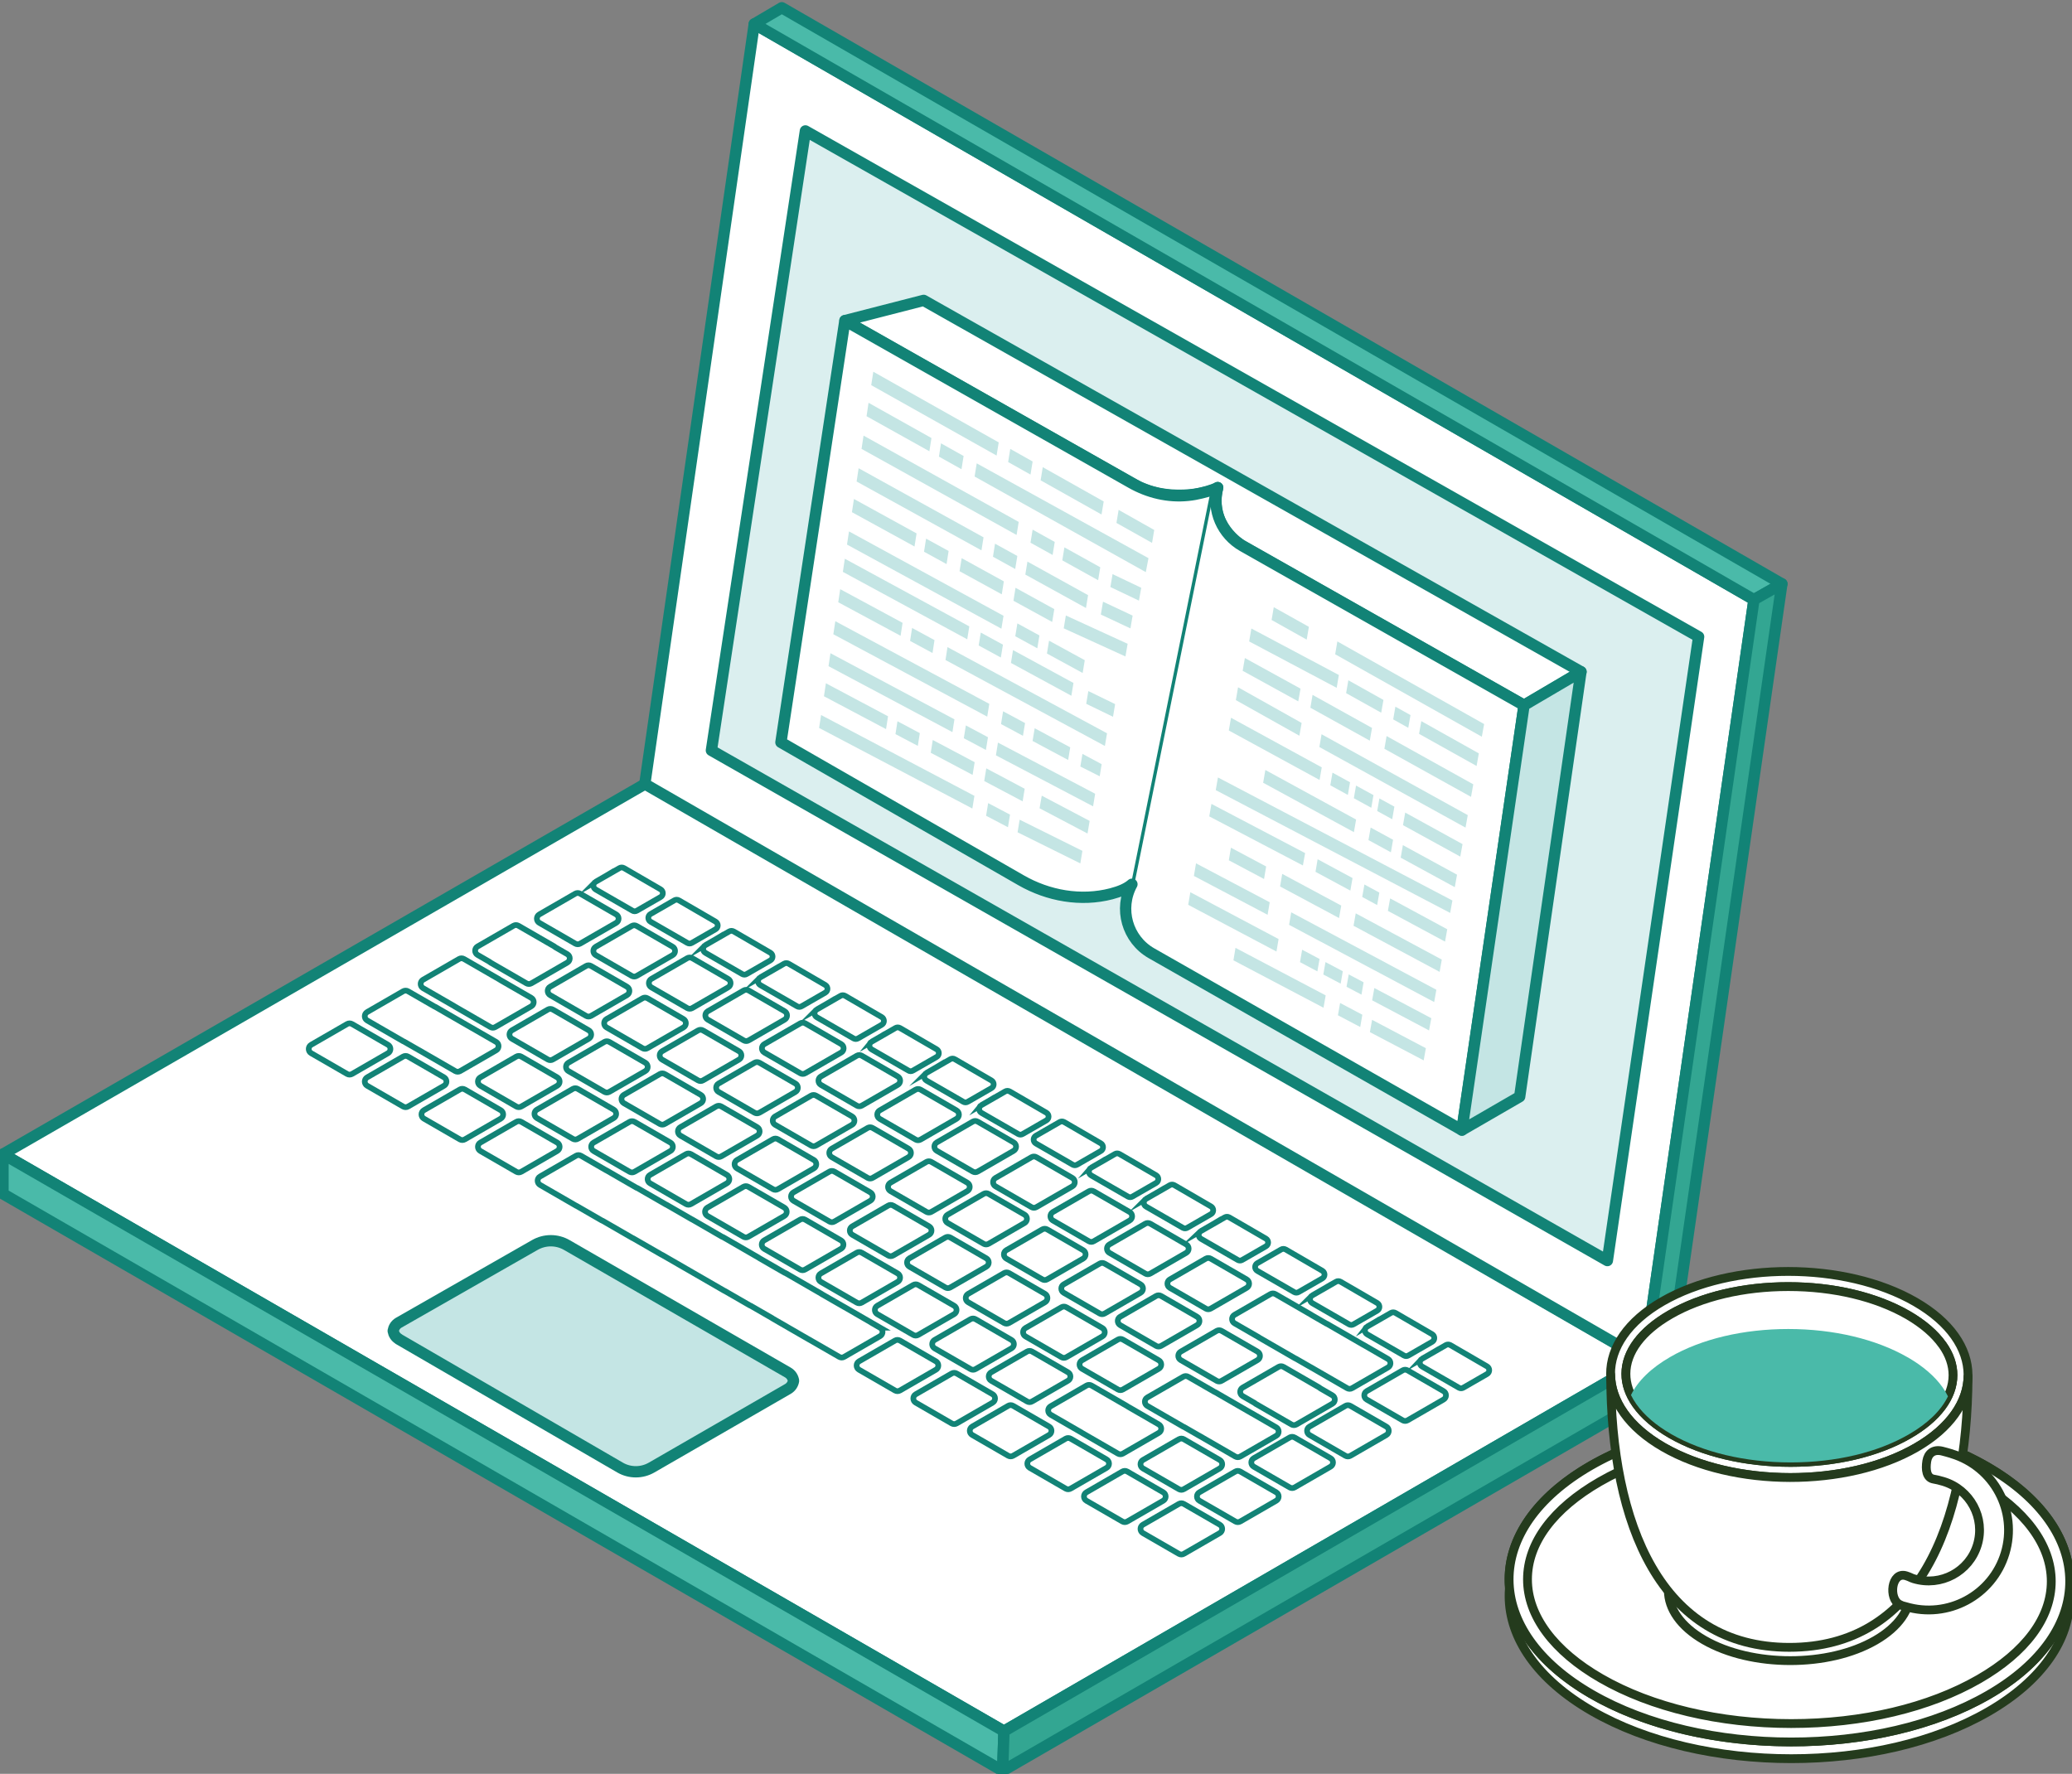 <svg width="174" height="149" viewBox="0 0 174 149" fill="none" xmlns="http://www.w3.org/2000/svg">
<rect x="0" y="0" width="174" height="149" fill="#808080" stroke="none"/>
<g id="_&#227;&#131;&#172;&#227;&#130;&#164;&#227;&#131;&#164;&#227;&#131;&#188;_1" clip-path="url(#clip0_1102_471)">
<path id="Vector" d="M0.252 96.944L54.491 65.667L138.118 114.265L84.309 145.417L0.252 96.944Z" fill="white" stroke="#128376" stroke-width="0.95" stroke-linecap="round" stroke-linejoin="round"/>
<path id="Vector_2" d="M26.131 87.76L29.152 86.016C29.278 85.942 29.435 85.942 29.561 86.016L32.582 87.76C32.855 87.917 32.855 88.31 32.582 88.467L29.561 90.212C29.435 90.285 29.278 90.285 29.152 90.212L26.131 88.467C25.858 88.31 25.858 87.917 26.131 87.76Z" fill="white" stroke="#128376" stroke-width="0.48" stroke-miterlimit="10"/>
<path id="Vector_3" d="M30.836 90.495L33.857 88.75C33.983 88.677 34.14 88.677 34.266 88.75L37.287 90.495C37.56 90.652 37.56 91.045 37.287 91.202L34.266 92.947C34.14 93.02 33.983 93.02 33.857 92.947L30.836 91.202C30.563 91.045 30.563 90.652 30.836 90.495Z" fill="white" stroke="#128376" stroke-width="0.48" stroke-miterlimit="10"/>
<path id="Vector_4" d="M44.615 83.82L42.018 82.322C42.018 82.322 41.997 82.301 41.982 82.296L38.96 80.551C38.834 80.478 38.677 80.478 38.551 80.551L35.53 82.296C35.257 82.453 35.257 82.846 35.53 83.003L38.126 84.501C38.126 84.501 38.147 84.522 38.163 84.528L41.184 86.272C41.31 86.346 41.468 86.346 41.593 86.272L44.615 84.528C44.887 84.37 44.887 83.978 44.615 83.82Z" fill="white" stroke="#128376" stroke-width="0.48" stroke-miterlimit="10"/>
<path id="Vector_5" d="M97.312 119.651L94.716 118.152C94.716 118.152 94.695 118.131 94.679 118.126L91.658 116.381C91.532 116.308 91.374 116.308 91.249 116.381L88.227 118.126C87.955 118.283 87.955 118.676 88.227 118.833L90.824 120.332C90.824 120.332 90.845 120.353 90.86 120.358L93.882 122.103C94.007 122.176 94.165 122.176 94.291 122.103L97.312 120.358C97.585 120.201 97.585 119.808 97.312 119.651Z" fill="white" stroke="#128376" stroke-width="0.48" stroke-miterlimit="10"/>
<path id="Vector_6" d="M41.662 87.519L39.574 86.314C39.574 86.314 39.574 86.314 39.569 86.314L36.548 84.57C36.548 84.57 36.506 84.554 36.485 84.543L34.266 83.265C34.14 83.192 33.983 83.192 33.857 83.265L30.836 85.01C30.563 85.167 30.563 85.56 30.836 85.717L33.857 87.462C33.857 87.462 33.899 87.477 33.92 87.488L35.205 88.226C35.205 88.226 35.205 88.226 35.21 88.226L38.231 89.971C38.357 90.044 38.515 90.044 38.64 89.971L41.662 88.226C41.934 88.069 41.934 87.676 41.662 87.519Z" fill="white" stroke="#128376" stroke-width="0.48" stroke-miterlimit="10"/>
<path id="Vector_7" d="M107.173 119.897L105.085 118.692C105.085 118.692 105.085 118.692 105.08 118.692L102.059 116.947C102.059 116.947 102.017 116.931 101.996 116.921L99.777 115.643C99.651 115.569 99.494 115.569 99.368 115.643L96.347 117.387C96.074 117.544 96.074 117.937 96.347 118.095L99.368 119.839C99.368 119.839 99.41 119.855 99.431 119.865L100.716 120.604C100.716 120.604 100.716 120.604 100.721 120.604L103.742 122.349C103.868 122.422 104.025 122.422 104.151 122.349L107.173 120.604C107.445 120.447 107.445 120.054 107.173 119.897Z" fill="white" stroke="#128376" stroke-width="0.48" stroke-miterlimit="10"/>
<path id="Vector_8" d="M35.598 93.256L38.62 91.511C38.745 91.438 38.903 91.438 39.029 91.511L42.05 93.256C42.322 93.413 42.322 93.806 42.05 93.963L39.029 95.708C38.903 95.781 38.745 95.781 38.62 95.708L35.598 93.963C35.326 93.806 35.326 93.413 35.598 93.256Z" fill="white" stroke="#128376" stroke-width="0.48" stroke-miterlimit="10"/>
<path id="Vector_9" d="M40.34 95.975L43.361 94.231C43.487 94.157 43.644 94.157 43.77 94.231L46.791 95.975C47.064 96.132 47.064 96.525 46.791 96.682L43.77 98.427C43.644 98.5 43.487 98.5 43.361 98.427L40.34 96.682C40.067 96.525 40.067 96.132 40.34 95.975Z" fill="white" stroke="#128376" stroke-width="0.48" stroke-miterlimit="10"/>
<path id="Vector_10" d="M72.141 114.349L75.162 112.604C75.288 112.531 75.445 112.531 75.571 112.604L78.592 114.349C78.865 114.506 78.865 114.899 78.592 115.056L75.571 116.801C75.445 116.874 75.288 116.874 75.162 116.801L72.141 115.056C71.868 114.899 71.868 114.506 72.141 114.349Z" fill="white" stroke="#128376" stroke-width="0.48" stroke-miterlimit="10"/>
<path id="Vector_11" d="M76.903 117.115L79.924 115.37C80.05 115.297 80.208 115.297 80.334 115.37L83.355 117.115C83.627 117.272 83.627 117.665 83.355 117.822L80.334 119.567C80.208 119.64 80.05 119.64 79.924 119.567L76.903 117.822C76.63 117.665 76.63 117.272 76.903 117.115Z" fill="white" stroke="#128376" stroke-width="0.48" stroke-miterlimit="10"/>
<path id="Vector_12" d="M81.645 119.829L84.666 118.084C84.792 118.011 84.949 118.011 85.075 118.084L88.096 119.829C88.369 119.986 88.369 120.379 88.096 120.536L85.075 122.281C84.949 122.354 84.792 122.354 84.666 122.281L81.645 120.536C81.372 120.379 81.372 119.986 81.645 119.829Z" fill="white" stroke="#128376" stroke-width="0.48" stroke-miterlimit="10"/>
<path id="Vector_13" d="M86.475 122.59L89.497 120.845C89.623 120.772 89.78 120.772 89.906 120.845L92.927 122.59C93.2 122.747 93.2 123.14 92.927 123.297L89.906 125.042C89.78 125.115 89.623 125.115 89.497 125.042L86.475 123.297C86.203 123.14 86.203 122.747 86.475 122.59Z" fill="white" stroke="#128376" stroke-width="0.48" stroke-miterlimit="10"/>
<path id="Vector_14" d="M91.233 125.351L94.254 123.606C94.38 123.533 94.537 123.533 94.663 123.606L97.684 125.351C97.957 125.508 97.957 125.901 97.684 126.058L94.663 127.803C94.537 127.876 94.38 127.876 94.254 127.803L91.233 126.058C90.96 125.901 90.96 125.508 91.233 125.351Z" fill="white" stroke="#128376" stroke-width="0.48" stroke-miterlimit="10"/>
<path id="Vector_15" d="M95.98 128.07L99.001 126.325C99.127 126.252 99.284 126.252 99.41 126.325L102.431 128.07C102.704 128.227 102.704 128.62 102.431 128.777L99.41 130.522C99.284 130.595 99.127 130.595 99.001 130.522L95.98 128.777C95.707 128.62 95.707 128.227 95.98 128.07Z" fill="white" stroke="#128376" stroke-width="0.48" stroke-miterlimit="10"/>
<path id="Vector_16" d="M95.98 122.637L99.001 120.892C99.127 120.819 99.284 120.819 99.41 120.892L102.431 122.637C102.704 122.794 102.704 123.187 102.431 123.344L99.41 125.089C99.284 125.162 99.127 125.162 99.001 125.089L95.98 123.344C95.707 123.187 95.707 122.794 95.98 122.637Z" fill="white" stroke="#128376" stroke-width="0.48" stroke-miterlimit="10"/>
<path id="Vector_17" d="M100.721 125.351L103.742 123.606C103.868 123.533 104.025 123.533 104.151 123.606L107.173 125.351C107.445 125.508 107.445 125.901 107.173 126.058L104.151 127.803C104.025 127.876 103.868 127.876 103.742 127.803L100.721 126.058C100.448 125.901 100.448 125.508 100.721 125.351Z" fill="white" stroke="#128376" stroke-width="0.48" stroke-miterlimit="10"/>
<path id="Vector_18" d="M105.284 122.49L108.305 120.745C108.431 120.672 108.589 120.672 108.715 120.745L111.736 122.49C112.009 122.647 112.009 123.04 111.736 123.197L108.715 124.942C108.589 125.015 108.431 125.015 108.305 124.942L105.284 123.197C105.012 123.04 105.012 122.647 105.284 122.49Z" fill="white" stroke="#128376" stroke-width="0.48" stroke-miterlimit="10"/>
<path id="Vector_19" d="M109.968 119.834L112.989 118.089C113.115 118.016 113.273 118.016 113.398 118.089L116.42 119.834C116.692 119.991 116.692 120.384 116.42 120.541L113.398 122.286C113.273 122.359 113.115 122.359 112.989 122.286L109.968 120.541C109.695 120.384 109.695 119.991 109.968 119.834Z" fill="white" stroke="#128376" stroke-width="0.48" stroke-miterlimit="10"/>
<path id="Vector_20" d="M114.773 116.853L117.794 115.108C117.92 115.035 118.077 115.035 118.203 115.108L121.224 116.853C121.497 117.01 121.497 117.403 121.224 117.56L118.203 119.305C118.077 119.378 117.92 119.378 117.794 119.305L114.773 117.56C114.5 117.403 114.5 117.01 114.773 116.853Z" fill="white" stroke="#128376" stroke-width="0.48" stroke-miterlimit="10"/>
<path id="Vector_21" d="M40.34 90.495L43.361 88.75C43.487 88.677 43.644 88.677 43.77 88.75L46.791 90.495C47.064 90.652 47.064 91.045 46.791 91.202L43.77 92.947C43.644 93.02 43.487 93.02 43.361 92.947L40.34 91.202C40.067 91.045 40.067 90.652 40.34 90.495Z" fill="white" stroke="#128376" stroke-width="0.48" stroke-miterlimit="10"/>
<path id="Vector_22" d="M73.914 111.525L70.892 109.78C70.892 109.78 70.892 109.78 70.887 109.78L69.009 108.701C69.009 108.701 68.999 108.69 68.994 108.685L65.972 106.94C65.941 106.925 65.91 106.909 65.873 106.898L63.775 105.688C63.775 105.688 63.754 105.667 63.743 105.662L60.722 103.917C60.691 103.902 60.659 103.886 60.623 103.876L58.131 102.435C58.131 102.435 58.121 102.435 58.11 102.43L55.975 101.198C55.975 101.198 55.954 101.193 55.944 101.188L53.531 99.799C53.5 99.784 53.468 99.768 53.432 99.758L50.94 98.317C50.94 98.317 50.93 98.317 50.919 98.312L48.784 97.08C48.659 97.007 48.501 97.007 48.375 97.08L45.354 98.825C45.081 98.982 45.081 99.375 45.354 99.532L48.375 101.277C48.375 101.277 48.386 101.277 48.396 101.282L50.531 102.513C50.562 102.529 50.594 102.545 50.625 102.555L53.122 103.996C53.122 103.996 53.143 104.001 53.154 104.006L55.566 105.395C55.566 105.395 55.577 105.395 55.587 105.4L57.722 106.631C57.722 106.631 57.764 106.647 57.78 106.657C57.785 106.657 57.79 106.668 57.795 106.673L60.817 108.418C60.817 108.418 60.827 108.418 60.838 108.423L62.972 109.654C63.004 109.67 63.035 109.686 63.067 109.696L64.855 110.728C64.855 110.728 64.866 110.739 64.871 110.744L67.892 112.489C67.892 112.489 67.892 112.489 67.897 112.489L70.478 113.976C70.604 114.05 70.761 114.05 70.887 113.976L73.908 112.232C74.181 112.075 74.181 111.682 73.908 111.525H73.914Z" fill="white" stroke="#128376" stroke-width="0.48" stroke-miterlimit="10"/>
<path id="Vector_23" d="M45.087 93.209L48.108 91.464C48.234 91.391 48.391 91.391 48.517 91.464L51.538 93.209C51.811 93.366 51.811 93.759 51.538 93.916L48.517 95.661C48.391 95.734 48.234 95.734 48.108 95.661L45.087 93.916C44.814 93.759 44.814 93.366 45.087 93.209Z" fill="white" stroke="#128376" stroke-width="0.48" stroke-miterlimit="10"/>
<path id="Vector_24" d="M49.849 95.975L52.87 94.231C52.996 94.157 53.154 94.157 53.279 94.231L56.301 95.975C56.573 96.132 56.573 96.525 56.301 96.682L53.279 98.427C53.154 98.5 52.996 98.5 52.87 98.427L49.849 96.682C49.576 96.525 49.576 96.132 49.849 95.975Z" fill="white" stroke="#128376" stroke-width="0.48" stroke-miterlimit="10"/>
<path id="Vector_25" d="M54.591 98.689L57.612 96.944C57.738 96.871 57.895 96.871 58.021 96.944L61.042 98.689C61.315 98.846 61.315 99.239 61.042 99.396L58.021 101.141C57.895 101.214 57.738 101.214 57.612 101.141L54.591 99.396C54.318 99.239 54.318 98.846 54.591 98.689Z" fill="white" stroke="#128376" stroke-width="0.48" stroke-miterlimit="10"/>
<path id="Vector_26" d="M59.411 101.434L62.432 99.689C62.558 99.616 62.715 99.616 62.841 99.689L65.862 101.434C66.135 101.591 66.135 101.984 65.862 102.141L62.841 103.886C62.715 103.959 62.558 103.959 62.432 103.886L59.411 102.141C59.138 101.984 59.138 101.591 59.411 101.434Z" fill="white" stroke="#128376" stroke-width="0.48" stroke-miterlimit="10"/>
<path id="Vector_27" d="M64.173 104.19L67.195 102.445C67.32 102.372 67.478 102.372 67.604 102.445L70.625 104.19C70.898 104.347 70.898 104.74 70.625 104.897L67.604 106.642C67.478 106.715 67.32 106.715 67.195 106.642L64.173 104.897C63.901 104.74 63.901 104.347 64.173 104.19Z" fill="white" stroke="#128376" stroke-width="0.48" stroke-miterlimit="10"/>
<path id="Vector_28" d="M68.931 106.967L71.952 105.222C72.078 105.149 72.235 105.149 72.361 105.222L75.382 106.967C75.655 107.124 75.655 107.517 75.382 107.674L72.361 109.419C72.235 109.492 72.078 109.492 71.952 109.419L68.931 107.674C68.658 107.517 68.658 107.124 68.931 106.967Z" fill="white" stroke="#128376" stroke-width="0.48" stroke-miterlimit="10"/>
<path id="Vector_29" d="M73.672 109.68L76.693 107.936C76.819 107.863 76.977 107.863 77.103 107.936L80.124 109.68C80.396 109.838 80.396 110.231 80.124 110.388L77.103 112.132C76.977 112.206 76.819 112.206 76.693 112.132L73.672 110.388C73.4 110.231 73.4 109.838 73.672 109.68Z" fill="white" stroke="#128376" stroke-width="0.48" stroke-miterlimit="10"/>
<path id="Vector_30" d="M78.487 112.552L81.508 110.807C81.634 110.734 81.792 110.734 81.918 110.807L84.939 112.552C85.212 112.709 85.212 113.102 84.939 113.259L81.918 115.003C81.792 115.077 81.634 115.077 81.508 115.003L78.487 113.259C78.215 113.102 78.215 112.709 78.487 112.552Z" fill="white" stroke="#128376" stroke-width="0.48" stroke-miterlimit="10"/>
<path id="Vector_31" d="M83.234 115.271L86.255 113.526C86.381 113.453 86.538 113.453 86.664 113.526L89.686 115.271C89.958 115.428 89.958 115.821 89.686 115.978L86.664 117.722C86.538 117.796 86.381 117.796 86.255 117.722L83.234 115.978C82.961 115.821 82.961 115.428 83.234 115.271Z" fill="white" stroke="#128376" stroke-width="0.48" stroke-miterlimit="10"/>
<path id="Vector_32" d="M81.304 108.68L84.325 106.935C84.451 106.862 84.608 106.862 84.734 106.935L87.755 108.68C88.028 108.837 88.028 109.23 87.755 109.387L84.734 111.132C84.608 111.205 84.451 111.205 84.325 111.132L81.304 109.387C81.031 109.23 81.031 108.837 81.304 108.68Z" fill="white" stroke="#128376" stroke-width="0.48" stroke-miterlimit="10"/>
<path id="Vector_33" d="M86.119 111.551L89.14 109.806C89.266 109.733 89.423 109.733 89.549 109.806L92.57 111.551C92.843 111.708 92.843 112.101 92.57 112.258L89.549 114.003C89.423 114.076 89.266 114.076 89.14 114.003L86.119 112.258C85.846 112.101 85.846 111.708 86.119 111.551Z" fill="white" stroke="#128376" stroke-width="0.48" stroke-miterlimit="10"/>
<path id="Vector_34" d="M90.86 114.265L93.882 112.52C94.007 112.447 94.165 112.447 94.291 112.52L97.312 114.265C97.585 114.422 97.585 114.815 97.312 114.972L94.291 116.717C94.165 116.79 94.007 116.79 93.882 116.717L90.86 114.972C90.588 114.815 90.588 114.422 90.86 114.265Z" fill="white" stroke="#128376" stroke-width="0.48" stroke-miterlimit="10"/>
<path id="Vector_35" d="M99.153 113.536L102.174 111.792C102.3 111.718 102.457 111.718 102.583 111.792L105.604 113.536C105.877 113.694 105.877 114.087 105.604 114.244L102.583 115.988C102.457 116.062 102.3 116.062 102.174 115.988L99.153 114.244C98.88 114.087 98.88 113.694 99.153 113.536Z" fill="white" stroke="#128376" stroke-width="0.48" stroke-miterlimit="10"/>
<path id="Vector_36" d="M42.989 86.545L46.01 84.8C46.136 84.727 46.293 84.727 46.419 84.8L49.44 86.545C49.713 86.702 49.713 87.095 49.44 87.252L46.419 88.997C46.293 89.07 46.136 89.07 46.01 88.997L42.989 87.252C42.716 87.095 42.716 86.702 42.989 86.545Z" fill="white" stroke="#128376" stroke-width="0.48" stroke-miterlimit="10"/>
<path id="Vector_37" d="M47.641 80.148L46.634 79.566C46.634 79.566 46.587 79.524 46.555 79.503L43.534 77.759C43.408 77.685 43.251 77.685 43.125 77.759L40.104 79.503C39.831 79.66 39.831 80.053 40.104 80.21L41.111 80.792C41.111 80.792 41.158 80.834 41.19 80.855L44.211 82.6C44.337 82.673 44.494 82.673 44.62 82.6L47.641 80.855C47.914 80.698 47.914 80.305 47.641 80.148Z" fill="white" stroke="#128376" stroke-width="0.48" stroke-miterlimit="10"/>
<path id="Vector_38" d="M111.888 117.204L110.881 116.622C110.881 116.622 110.834 116.58 110.802 116.559L107.781 114.815C107.655 114.741 107.498 114.741 107.372 114.815L104.351 116.559C104.078 116.717 104.078 117.11 104.351 117.267L105.358 117.848C105.358 117.848 105.405 117.89 105.436 117.911L108.458 119.656C108.583 119.729 108.741 119.729 108.867 119.656L111.888 117.911C112.161 117.754 112.161 117.361 111.888 117.204Z" fill="white" stroke="#128376" stroke-width="0.48" stroke-miterlimit="10"/>
<path id="Vector_39" d="M47.735 89.264L50.757 87.519C50.882 87.446 51.04 87.446 51.166 87.519L54.187 89.264C54.46 89.421 54.46 89.814 54.187 89.971L51.166 91.716C51.04 91.789 50.882 91.789 50.757 91.716L47.735 89.971C47.463 89.814 47.463 89.421 47.735 89.264Z" fill="white" stroke="#128376" stroke-width="0.48" stroke-miterlimit="10"/>
<path id="Vector_40" d="M52.393 91.962L55.414 90.217C55.54 90.144 55.697 90.144 55.823 90.217L58.844 91.962C59.117 92.119 59.117 92.512 58.844 92.669L55.823 94.414C55.697 94.487 55.54 94.487 55.414 94.414L52.393 92.669C52.12 92.512 52.12 92.119 52.393 91.962Z" fill="white" stroke="#128376" stroke-width="0.48" stroke-miterlimit="10"/>
<path id="Vector_41" d="M57.135 94.681L60.156 92.936C60.282 92.863 60.439 92.863 60.565 92.936L63.586 94.681C63.859 94.838 63.859 95.231 63.586 95.388L60.565 97.133C60.439 97.206 60.282 97.206 60.156 97.133L57.135 95.388C56.862 95.231 56.862 94.838 57.135 94.681Z" fill="white" stroke="#128376" stroke-width="0.48" stroke-miterlimit="10"/>
<path id="Vector_42" d="M61.892 97.437L64.913 95.692C65.039 95.619 65.196 95.619 65.322 95.692L68.343 97.437C68.616 97.594 68.616 97.987 68.343 98.144L65.322 99.889C65.196 99.962 65.039 99.962 64.913 99.889L61.892 98.144C61.619 97.987 61.619 97.594 61.892 97.437Z" fill="white" stroke="#128376" stroke-width="0.48" stroke-miterlimit="10"/>
<path id="Vector_43" d="M66.633 100.156L69.655 98.411C69.78 98.338 69.938 98.338 70.064 98.411L73.085 100.156C73.358 100.313 73.358 100.706 73.085 100.863L70.064 102.608C69.938 102.681 69.78 102.681 69.655 102.608L66.633 100.863C66.361 100.706 66.361 100.313 66.633 100.156Z" fill="white" stroke="#128376" stroke-width="0.48" stroke-miterlimit="10"/>
<path id="Vector_44" d="M71.569 103.011L74.59 101.266C74.716 101.193 74.873 101.193 74.999 101.266L78.02 103.011C78.293 103.168 78.293 103.561 78.02 103.718L74.999 105.463C74.873 105.536 74.716 105.536 74.59 105.463L71.569 103.718C71.296 103.561 71.296 103.168 71.569 103.011Z" fill="white" stroke="#128376" stroke-width="0.48" stroke-miterlimit="10"/>
<path id="Vector_45" d="M76.374 105.694L79.395 103.949C79.52 103.876 79.678 103.876 79.804 103.949L82.825 105.694C83.098 105.851 83.098 106.244 82.825 106.401L79.804 108.146C79.678 108.219 79.52 108.219 79.395 108.146L76.374 106.401C76.101 106.244 76.101 105.851 76.374 105.694Z" fill="white" stroke="#128376" stroke-width="0.48" stroke-miterlimit="10"/>
<path id="Vector_46" d="M84.509 105.013L87.53 103.268C87.656 103.195 87.813 103.195 87.939 103.268L90.96 105.013C91.233 105.17 91.233 105.563 90.96 105.72L87.939 107.464C87.813 107.538 87.656 107.538 87.53 107.464L84.509 105.72C84.236 105.563 84.236 105.17 84.509 105.013Z" fill="white" stroke="#128376" stroke-width="0.48" stroke-miterlimit="10"/>
<path id="Vector_47" d="M89.329 107.884L92.35 106.139C92.476 106.066 92.633 106.066 92.759 106.139L95.78 107.884C96.053 108.041 96.053 108.434 95.78 108.591L92.759 110.336C92.633 110.409 92.476 110.409 92.35 110.336L89.329 108.591C89.056 108.434 89.056 108.041 89.329 107.884Z" fill="white" stroke="#128376" stroke-width="0.48" stroke-miterlimit="10"/>
<path id="Vector_48" d="M94.07 110.603L97.091 108.858C97.217 108.785 97.375 108.785 97.501 108.858L100.522 110.603C100.795 110.76 100.795 111.153 100.522 111.31L97.501 113.055C97.375 113.128 97.217 113.128 97.091 113.055L94.07 111.31C93.798 111.153 93.798 110.76 94.07 110.603Z" fill="white" stroke="#128376" stroke-width="0.48" stroke-miterlimit="10"/>
<path id="Vector_49" d="M46.199 82.883L49.22 81.138C49.346 81.065 49.503 81.065 49.629 81.138L52.65 82.883C52.923 83.04 52.923 83.433 52.65 83.59L49.629 85.335C49.503 85.408 49.346 85.408 49.22 85.335L46.199 83.59C45.926 83.433 45.926 83.04 46.199 82.883Z" fill="white" stroke="#128376" stroke-width="0.48" stroke-miterlimit="10"/>
<path id="Vector_50" d="M50.94 85.597L53.961 83.852C54.087 83.778 54.245 83.778 54.37 83.852L57.392 85.597C57.664 85.754 57.664 86.147 57.392 86.304L54.37 88.048C54.245 88.122 54.087 88.122 53.961 88.048L50.94 86.304C50.667 86.147 50.667 85.754 50.94 85.597Z" fill="white" stroke="#128376" stroke-width="0.48" stroke-miterlimit="10"/>
<path id="Vector_51" d="M55.603 88.3L58.624 86.555C58.75 86.482 58.907 86.482 59.033 86.555L62.054 88.3C62.327 88.457 62.327 88.85 62.054 89.007L59.033 90.752C58.907 90.825 58.75 90.825 58.624 90.752L55.603 89.007C55.33 88.85 55.33 88.457 55.603 88.3Z" fill="white" stroke="#128376" stroke-width="0.48" stroke-miterlimit="10"/>
<path id="Vector_52" d="M60.345 91.014L63.366 89.269C63.492 89.196 63.649 89.196 63.775 89.269L66.796 91.014C67.069 91.171 67.069 91.564 66.796 91.721L63.775 93.466C63.649 93.539 63.492 93.539 63.366 93.466L60.345 91.721C60.072 91.564 60.072 91.171 60.345 91.014Z" fill="white" stroke="#128376" stroke-width="0.48" stroke-miterlimit="10"/>
<path id="Vector_53" d="M65.097 93.775L68.118 92.03C68.244 91.957 68.401 91.957 68.527 92.03L71.548 93.775C71.821 93.932 71.821 94.325 71.548 94.482L68.527 96.227C68.401 96.3 68.244 96.3 68.118 96.227L65.097 94.482C64.824 94.325 64.824 93.932 65.097 93.775Z" fill="white" stroke="#128376" stroke-width="0.48" stroke-miterlimit="10"/>
<path id="Vector_54" d="M69.843 96.489L72.865 94.744C72.99 94.671 73.148 94.671 73.274 94.744L76.295 96.489C76.567 96.646 76.567 97.039 76.295 97.196L73.274 98.941C73.148 99.014 72.99 99.014 72.865 98.941L69.843 97.196C69.571 97.039 69.571 96.646 69.843 96.489Z" fill="white" stroke="#128376" stroke-width="0.48" stroke-miterlimit="10"/>
<path id="Vector_55" d="M74.779 99.344L77.8 97.599C77.926 97.526 78.083 97.526 78.209 97.599L81.231 99.344C81.503 99.501 81.503 99.894 81.231 100.051L78.209 101.796C78.083 101.869 77.926 101.869 77.8 101.796L74.779 100.051C74.506 99.894 74.506 99.501 74.779 99.344Z" fill="white" stroke="#128376" stroke-width="0.48" stroke-miterlimit="10"/>
<path id="Vector_56" d="M79.584 102.026L82.605 100.282C82.731 100.208 82.888 100.208 83.014 100.282L86.035 102.026C86.308 102.183 86.308 102.576 86.035 102.733L83.014 104.478C82.888 104.551 82.731 104.551 82.605 104.478L79.584 102.733C79.311 102.576 79.311 102.183 79.584 102.026Z" fill="white" stroke="#128376" stroke-width="0.48" stroke-miterlimit="10"/>
<path id="Vector_57" d="M98.24 107.47L101.261 105.725C101.387 105.652 101.545 105.652 101.67 105.725L104.692 107.47C104.964 107.627 104.964 108.02 104.692 108.177L101.67 109.921C101.545 109.995 101.387 109.995 101.261 109.921L98.24 108.177C97.968 108.02 97.968 107.627 98.24 107.47Z" fill="white" stroke="#128376" stroke-width="0.48" stroke-miterlimit="10"/>
<path id="Vector_58" d="M116.561 114.155L114.474 112.95C114.474 112.95 114.474 112.95 114.468 112.95L111.447 111.205C111.447 111.205 111.405 111.189 111.384 111.179L110.147 110.466C110.147 110.466 110.131 110.451 110.12 110.445L107.099 108.701C106.973 108.627 106.816 108.627 106.69 108.701L103.669 110.445C103.396 110.603 103.396 110.995 103.669 111.153L105.709 112.331C105.709 112.331 105.725 112.347 105.735 112.352L108.757 114.097C108.757 114.097 108.799 114.113 108.82 114.123L110.105 114.862C110.105 114.862 110.105 114.862 110.11 114.862L113.131 116.607C113.257 116.68 113.414 116.68 113.54 116.607L116.561 114.862C116.834 114.705 116.834 114.312 116.561 114.155Z" fill="white" stroke="#128376" stroke-width="0.48" stroke-miterlimit="10"/>
<path id="Vector_59" d="M83.601 98.946L86.622 97.201C86.748 97.128 86.906 97.128 87.031 97.201L90.053 98.946C90.325 99.103 90.325 99.496 90.053 99.653L87.031 101.398C86.906 101.471 86.748 101.471 86.622 101.398L83.601 99.653C83.328 99.496 83.328 99.103 83.601 98.946Z" fill="white" stroke="#128376" stroke-width="0.48" stroke-miterlimit="10"/>
<path id="Vector_60" d="M88.416 101.811L91.437 100.067C91.563 99.993 91.721 99.993 91.846 100.067L94.868 101.811C95.14 101.969 95.14 102.361 94.868 102.519L91.846 104.263C91.721 104.337 91.563 104.337 91.437 104.263L88.416 102.519C88.143 102.361 88.143 101.969 88.416 101.811Z" fill="white" stroke="#128376" stroke-width="0.48" stroke-miterlimit="10"/>
<path id="Vector_61" d="M93.163 104.531L96.184 102.786C96.31 102.713 96.467 102.713 96.593 102.786L99.614 104.531C99.887 104.688 99.887 105.081 99.614 105.238L96.593 106.982C96.467 107.056 96.31 107.056 96.184 106.982L93.163 105.238C92.89 105.081 92.89 104.688 93.163 104.531Z" fill="white" stroke="#128376" stroke-width="0.48" stroke-miterlimit="10"/>
<path id="Vector_62" d="M45.291 76.81L48.312 75.066C48.438 74.992 48.596 74.992 48.721 75.066L51.743 76.81C52.015 76.968 52.015 77.361 51.743 77.518L48.721 79.262C48.596 79.336 48.438 79.336 48.312 79.262L45.291 77.518C45.018 77.361 45.018 76.968 45.291 76.81Z" fill="white" stroke="#128376" stroke-width="0.48" stroke-miterlimit="10"/>
<path id="Vector_63" d="M50.033 79.524L53.054 77.78C53.18 77.706 53.337 77.706 53.463 77.78L56.484 79.524C56.757 79.681 56.757 80.074 56.484 80.231L53.463 81.976C53.337 82.049 53.18 82.049 53.054 81.976L50.033 80.231C49.76 80.074 49.76 79.681 50.033 79.524Z" fill="white" stroke="#128376" stroke-width="0.48" stroke-miterlimit="10"/>
<path id="Vector_64" d="M54.696 82.228L57.717 80.483C57.843 80.41 58 80.41 58.126 80.483L61.147 82.228C61.42 82.385 61.42 82.778 61.147 82.935L58.126 84.68C58 84.753 57.843 84.753 57.717 84.68L54.696 82.935C54.423 82.778 54.423 82.385 54.696 82.228Z" fill="white" stroke="#128376" stroke-width="0.48" stroke-miterlimit="10"/>
<path id="Vector_65" d="M59.437 84.942L62.458 83.197C62.584 83.124 62.742 83.124 62.867 83.197L65.889 84.942C66.161 85.099 66.161 85.492 65.889 85.649L62.867 87.393C62.742 87.467 62.584 87.467 62.458 87.393L59.437 85.649C59.164 85.492 59.164 85.099 59.437 84.942Z" fill="white" stroke="#128376" stroke-width="0.48" stroke-miterlimit="10"/>
<path id="Vector_66" d="M64.189 87.703L67.21 85.958C67.336 85.885 67.494 85.885 67.62 85.958L70.641 87.703C70.913 87.86 70.913 88.253 70.641 88.41L67.62 90.154C67.494 90.228 67.336 90.228 67.21 90.154L64.189 88.41C63.916 88.253 63.916 87.86 64.189 87.703Z" fill="white" stroke="#128376" stroke-width="0.48" stroke-miterlimit="10"/>
<path id="Vector_67" d="M68.936 90.422L71.957 88.677C72.083 88.604 72.24 88.604 72.366 88.677L75.387 90.422C75.66 90.579 75.66 90.972 75.387 91.129L72.366 92.874C72.24 92.947 72.083 92.947 71.957 92.874L68.936 91.129C68.663 90.972 68.663 90.579 68.936 90.422Z" fill="white" stroke="#128376" stroke-width="0.48" stroke-miterlimit="10"/>
<path id="Vector_68" d="M73.872 93.272L76.893 91.527C77.019 91.454 77.176 91.454 77.302 91.527L80.323 93.272C80.596 93.429 80.596 93.822 80.323 93.979L77.302 95.724C77.176 95.797 77.019 95.797 76.893 95.724L73.872 93.979C73.599 93.822 73.599 93.429 73.872 93.272Z" fill="white" stroke="#128376" stroke-width="0.48" stroke-miterlimit="10"/>
<path id="Vector_69" d="M78.671 95.959L81.692 94.215C81.818 94.141 81.975 94.141 82.101 94.215L85.122 95.959C85.395 96.117 85.395 96.509 85.122 96.667L82.101 98.411C81.975 98.484 81.818 98.484 81.692 98.411L78.671 96.667C78.398 96.509 78.398 96.117 78.671 95.959Z" fill="white" stroke="#128376" stroke-width="0.48" stroke-miterlimit="10"/>
<path id="Vector_70" d="M50.017 74.07L52.021 72.918C52.136 72.85 52.278 72.85 52.398 72.918L55.477 74.704C55.724 74.851 55.724 75.207 55.477 75.349L53.484 76.496C53.369 76.564 53.227 76.564 53.112 76.496L50.022 74.715C49.77 74.573 49.77 74.212 50.022 74.065L50.017 74.07Z" fill="white" stroke="#128376" stroke-width="0.48" stroke-miterlimit="10"/>
<path id="Vector_71" d="M54.627 76.779L56.631 75.626C56.746 75.558 56.888 75.558 57.009 75.626L60.087 77.413C60.334 77.56 60.334 77.916 60.087 78.058L58.094 79.205C57.979 79.273 57.837 79.273 57.722 79.205L54.633 77.424C54.381 77.282 54.381 76.921 54.633 76.774L54.627 76.779Z" fill="white" stroke="#128376" stroke-width="0.48" stroke-miterlimit="10"/>
<path id="Vector_72" d="M59.233 79.393L61.236 78.241C61.352 78.173 61.493 78.173 61.614 78.241L64.693 80.027C64.939 80.174 64.939 80.53 64.693 80.672L62.7 81.819C62.584 81.887 62.443 81.887 62.327 81.819L59.238 80.038C58.986 79.896 58.986 79.535 59.238 79.388L59.233 79.393Z" fill="white" stroke="#128376" stroke-width="0.48" stroke-miterlimit="10"/>
<path id="Vector_73" d="M63.843 82.102L65.847 80.949C65.962 80.881 66.104 80.881 66.224 80.949L69.303 82.736C69.55 82.882 69.55 83.239 69.303 83.38L67.31 84.528C67.195 84.596 67.053 84.596 66.938 84.528L63.848 82.746C63.596 82.605 63.596 82.243 63.848 82.097L63.843 82.102Z" fill="white" stroke="#128376" stroke-width="0.48" stroke-miterlimit="10"/>
<path id="Vector_74" d="M68.585 84.8L70.588 83.647C70.704 83.579 70.845 83.579 70.966 83.647L74.045 85.434C74.291 85.581 74.291 85.937 74.045 86.079L72.052 87.226C71.936 87.294 71.795 87.294 71.679 87.226L68.59 85.445C68.338 85.303 68.338 84.942 68.59 84.795L68.585 84.8Z" fill="white" stroke="#128376" stroke-width="0.48" stroke-miterlimit="10"/>
<path id="Vector_75" d="M73.195 87.504L75.199 86.351C75.314 86.283 75.456 86.283 75.576 86.351L78.655 88.137C78.902 88.284 78.902 88.64 78.655 88.782L76.662 89.929C76.547 89.997 76.405 89.997 76.29 89.929L73.2 88.148C72.948 88.006 72.948 87.645 73.2 87.498L73.195 87.504Z" fill="white" stroke="#128376" stroke-width="0.48" stroke-miterlimit="10"/>
<path id="Vector_76" d="M77.8 90.123L79.804 88.971C79.919 88.902 80.061 88.902 80.181 88.971L83.26 90.757C83.507 90.904 83.507 91.26 83.26 91.401L81.267 92.549C81.152 92.617 81.01 92.617 80.895 92.549L77.805 90.767C77.554 90.626 77.554 90.265 77.805 90.118L77.8 90.123Z" fill="white" stroke="#128376" stroke-width="0.48" stroke-miterlimit="10"/>
<path id="Vector_77" d="M82.411 92.832L84.414 91.679C84.53 91.611 84.671 91.611 84.792 91.679L87.871 93.466C88.117 93.612 88.117 93.969 87.871 94.11L85.878 95.257C85.762 95.325 85.621 95.325 85.505 95.257L82.416 93.476C82.164 93.335 82.164 92.973 82.416 92.826L82.411 92.832Z" fill="white" stroke="#128376" stroke-width="0.48" stroke-miterlimit="10"/>
<path id="Vector_78" d="M86.984 95.404L88.988 94.251C89.103 94.183 89.245 94.183 89.365 94.251L92.444 96.038C92.691 96.185 92.691 96.541 92.444 96.683L90.451 97.83C90.336 97.898 90.194 97.898 90.079 97.83L86.99 96.049C86.738 95.907 86.738 95.546 86.99 95.399L86.984 95.404Z" fill="white" stroke="#128376" stroke-width="0.48" stroke-miterlimit="10"/>
<path id="Vector_79" d="M91.626 98.087L93.63 96.934C93.745 96.866 93.887 96.866 94.007 96.934L97.086 98.72C97.333 98.867 97.333 99.223 97.086 99.365L95.093 100.512C94.978 100.58 94.836 100.58 94.721 100.512L91.631 98.731C91.38 98.589 91.38 98.228 91.631 98.081L91.626 98.087Z" fill="white" stroke="#128376" stroke-width="0.48" stroke-miterlimit="10"/>
<path id="Vector_80" d="M96.237 100.706L98.24 99.553C98.356 99.485 98.497 99.485 98.618 99.553L101.697 101.34C101.943 101.487 101.943 101.843 101.697 101.984L99.704 103.132C99.588 103.2 99.447 103.2 99.331 103.132L96.242 101.35C95.99 101.209 95.99 100.847 96.242 100.701L96.237 100.706Z" fill="white" stroke="#128376" stroke-width="0.48" stroke-miterlimit="10"/>
<path id="Vector_81" d="M100.847 103.409L102.851 102.257C102.966 102.189 103.108 102.189 103.228 102.257L106.307 104.043C106.554 104.19 106.554 104.546 106.307 104.688L104.314 105.835C104.199 105.903 104.057 105.903 103.942 105.835L100.852 104.054C100.6 103.912 100.6 103.551 100.852 103.404L100.847 103.409Z" fill="white" stroke="#128376" stroke-width="0.48" stroke-miterlimit="10"/>
<path id="Vector_82" d="M105.583 106.107L107.587 104.955C107.702 104.887 107.844 104.887 107.965 104.955L111.043 106.741C111.29 106.888 111.29 107.244 111.043 107.386L109.05 108.533C108.935 108.601 108.793 108.601 108.678 108.533L105.589 106.752C105.337 106.61 105.337 106.249 105.589 106.102L105.583 106.107Z" fill="white" stroke="#128376" stroke-width="0.48" stroke-miterlimit="10"/>
<path id="Vector_83" d="M110.194 108.816L112.197 107.663C112.313 107.595 112.454 107.595 112.575 107.663L115.654 109.45C115.9 109.597 115.9 109.953 115.654 110.094L113.661 111.242C113.545 111.31 113.404 111.31 113.288 111.242L110.199 109.46C109.947 109.319 109.947 108.957 110.199 108.811L110.194 108.816Z" fill="white" stroke="#128376" stroke-width="0.48" stroke-miterlimit="10"/>
<path id="Vector_84" d="M114.804 111.436L116.808 110.283C116.923 110.215 117.065 110.215 117.185 110.283L120.264 112.07C120.511 112.216 120.511 112.573 120.264 112.714L118.271 113.861C118.156 113.929 118.014 113.929 117.899 113.861L114.809 112.08C114.558 111.939 114.558 111.577 114.809 111.43L114.804 111.436Z" fill="white" stroke="#128376" stroke-width="0.48" stroke-miterlimit="10"/>
<path id="Vector_85" d="M119.415 114.139L121.418 112.986C121.534 112.918 121.675 112.918 121.796 112.986L124.875 114.773C125.121 114.92 125.121 115.276 124.875 115.417L122.882 116.565C122.766 116.633 122.625 116.633 122.509 116.565L119.42 114.783C119.168 114.642 119.168 114.28 119.42 114.134L119.415 114.139Z" fill="white" stroke="#128376" stroke-width="0.48" stroke-miterlimit="10"/>
<path id="Vector_86" d="M0.252 96.944V100.282L84.199 148.749L84.309 145.416L0.252 96.944Z" fill="#4ABAA9" stroke="#128376" stroke-width="0.95" stroke-linecap="round" stroke-linejoin="round"/>
<path id="Vector_87" d="M138.118 114.265L84.309 145.416L84.199 148.748L138.171 117.523L138.118 114.265Z" fill="#33A692"/>
<path id="Vector_88" d="M138.118 114.265L84.309 145.416L84.199 148.748L138.171 117.523L138.118 114.265Z" stroke="#128376" stroke-width="0.95" stroke-linecap="round" stroke-linejoin="round"/>
<path id="Vector_89" d="M33.49 112.489L52.068 123.271C52.886 123.747 53.898 123.747 54.722 123.271L66.167 116.669C66.439 116.512 66.597 116.25 66.639 115.978C66.591 115.705 66.439 115.444 66.161 115.286L47.604 104.583C46.77 104.101 45.748 104.101 44.913 104.578L33.495 111.1C33.217 111.257 33.065 111.519 33.018 111.792C33.065 112.064 33.217 112.321 33.49 112.478V112.489Z" fill="#C4E5E4" stroke="#128376" stroke-width="0.95" stroke-linecap="round" stroke-linejoin="round"/>
<path id="Vector_90" d="M54.15 65.85L138.103 114.265L147.292 50.369L63.34 2.012L54.15 65.85Z" fill="white" stroke="#128376" stroke-width="0.95" stroke-linecap="round" stroke-linejoin="round"/>
<path id="Vector_91" d="M63.34 2.012L65.653 0.65L149.637 49.043L147.292 50.369L63.34 2.012Z" fill="#4ABAA9" stroke="#128376" stroke-width="0.95" stroke-linecap="round" stroke-linejoin="round"/>
<path id="Vector_92" d="M138.103 114.265L147.292 50.369L149.637 49.043L140.447 112.882L138.103 114.265Z" fill="#33A692"/>
<path id="Vector_93" d="M138.103 114.265L147.292 50.369L149.637 49.043L140.447 112.882L138.103 114.265Z" stroke="#128376" stroke-width="0.95" stroke-linecap="round" stroke-linejoin="round"/>
<path id="Vector_94" d="M67.635 10.997L142.645 53.486L134.982 105.887L59.741 63.032L67.635 10.997Z" fill="#DBEFEF"/>
<path id="Vector_95" d="M67.635 10.997L142.645 53.486L134.982 105.887L59.741 63.032L67.635 10.997Z" stroke="#128376" stroke-width="0.95" stroke-linecap="round" stroke-linejoin="round"/>
<path id="Vector_96" d="M132.758 56.425L127.99 59.238L104.272 45.805C104.272 45.805 101.429 44.108 102.258 40.954C101.849 41.316 98.56 42.232 95.654 40.917L70.961 26.929L77.564 25.231L132.769 56.425H132.758Z" fill="white" stroke="#128376" stroke-width="0.95" stroke-linecap="round" stroke-linejoin="round"/>
<path id="Vector_97" d="M127.985 59.244L122.771 94.927L96.693 80.069C94.658 78.906 93.929 76.329 95.056 74.275C94.647 74.642 94.028 74.893 93.326 75.076C90.766 75.742 88.033 75.255 85.741 73.939L65.579 62.356L70.95 26.934L95.004 40.561C96.446 41.379 98.104 41.777 99.751 41.609C99.971 41.588 100.17 41.557 100.349 41.525C101.052 41.389 101.817 41.185 102.258 40.959C101.744 42.877 102.636 44.889 104.361 45.868L127.985 59.249V59.244Z" fill="white" stroke="#128376" stroke-width="0.95" stroke-linecap="round" stroke-linejoin="round"/>
<path id="Vector_98" d="M122.766 94.927L127.618 92.119L132.763 56.43L127.985 59.239L122.766 94.927Z" fill="#C4E5E4"/>
<path id="Vector_99" d="M122.766 94.927L127.618 92.119L132.763 56.43L127.985 59.239L122.766 94.927Z" stroke="#128376" stroke-width="0.95" stroke-linecap="round" stroke-linejoin="round"/>
<path id="Vector_100" d="M83.69 38.266L73.163 32.352L73.337 31.225L83.869 37.161L83.69 38.266Z" fill="#C4E5E4"/>
<path id="Vector_101" d="M124.439 61.884L112.124 54.958L112.307 53.879L124.633 60.821L124.439 61.884Z" fill="#C4E5E4"/>
<path id="Vector_102" d="M85.369 44.936L72.35 37.706L72.518 36.59L85.547 43.841L85.369 44.936Z" fill="#C4E5E4"/>
<path id="Vector_103" d="M96.221 48.058L81.844 40.027L82.022 38.921L96.446 46.885L96.221 48.058Z" fill="#C4E5E4"/>
<path id="Vector_104" d="M86.538 39.864L84.661 38.811L84.839 37.706L86.717 38.764L86.538 39.864Z" fill="#C4E5E4"/>
<path id="Vector_105" d="M123.999 64.341L119.168 61.643L119.357 60.575L124.188 63.283L123.999 64.341Z" fill="#C4E5E4"/>
<path id="Vector_106" d="M112.25 57.777L104.901 53.879L105.085 52.794L112.433 56.698L112.25 57.777Z" fill="#C4E5E4"/>
<path id="Vector_107" d="M118.261 61.135L116.997 60.428L117.18 59.359L118.449 60.066L118.261 61.135Z" fill="#C4E5E4"/>
<path id="Vector_108" d="M115.99 59.867L113.042 58.222L113.231 57.143L116.178 58.793L115.99 59.867Z" fill="#C4E5E4"/>
<path id="Vector_109" d="M109.118 61.8L103.784 58.809L103.968 57.73L109.307 60.727L109.118 61.8Z" fill="#C4E5E4"/>
<path id="Vector_110" d="M109.732 53.727L106.784 52.077L106.968 51.003L109.916 52.653L109.732 53.727Z" fill="#C4E5E4"/>
<path id="Vector_111" d="M109.024 58.914L104.356 56.346L104.54 55.273L109.213 57.845L109.024 58.914Z" fill="#C4E5E4"/>
<path id="Vector_112" d="M88.395 46.618L86.538 45.586L86.717 44.49L88.573 45.523L88.395 46.618Z" fill="#C4E5E4"/>
<path id="Vector_113" d="M92.219 48.739L89.208 47.068L89.386 45.978L92.397 47.65L92.219 48.739Z" fill="#C4E5E4"/>
<path id="Vector_114" d="M80.743 39.414L78.849 38.355L79.022 37.239L80.921 38.303L80.743 39.414Z" fill="#C4E5E4"/>
<path id="Vector_115" d="M92.502 43.217L87.388 40.346L87.567 39.241L92.686 42.123L92.502 43.217Z" fill="#C4E5E4"/>
<path id="Vector_116" d="M78.047 37.905L72.77 34.961L72.938 33.834L78.22 36.794L78.047 37.905Z" fill="#C4E5E4"/>
<path id="Vector_117" d="M96.745 45.601L93.756 43.925L93.939 42.83L96.929 44.517L96.745 45.601Z" fill="#C4E5E4"/>
<path id="Vector_118" d="M95.644 50.452L93.247 49.31L93.43 48.226L95.838 49.373L95.644 50.452Z" fill="#C4E5E4"/>
<path id="Vector_119" d="M115.03 62.214L110.042 59.448L110.225 58.369L115.219 61.146L115.03 62.214Z" fill="#C4E5E4"/>
<path id="Vector_120" d="M123.532 66.935L116.257 62.895L116.441 61.827L123.721 65.882L123.532 66.935Z" fill="#C4E5E4"/>
<path id="Vector_121" d="M82.421 46.23L71.936 40.446L72.104 39.33L82.594 45.135L82.421 46.23Z" fill="#C4E5E4"/>
<path id="Vector_122" d="M123.07 69.518L110.797 62.749L110.98 61.675L123.259 68.47L123.07 69.518Z" fill="#C4E5E4"/>
<path id="Vector_123" d="M84.094 52.81L71.128 45.743L71.296 44.637L84.273 51.726L84.094 52.81Z" fill="#C4E5E4"/>
<path id="Vector_124" d="M84.126 49.923L80.58 47.98L80.758 46.885L84.299 48.834L84.126 49.923Z" fill="#C4E5E4"/>
<path id="Vector_125" d="M85.253 47.796L83.386 46.764L83.559 45.669L85.432 46.701L85.253 47.796Z" fill="#C4E5E4"/>
<path id="Vector_126" d="M122.63 71.954L117.82 69.313L118.004 68.255L122.819 70.906L122.63 71.954Z" fill="#C4E5E4"/>
<path id="Vector_127" d="M94.511 55.142L89.329 52.779L89.507 51.7L94.695 54.078L94.511 55.142Z" fill="#C4E5E4"/>
<path id="Vector_128" d="M116.913 68.816L115.654 68.124L115.837 67.066L117.096 67.757L116.913 68.816Z" fill="#C4E5E4"/>
<path id="Vector_129" d="M113.189 66.772L111.715 65.965L111.898 64.902L113.372 65.709L113.189 66.772Z" fill="#C4E5E4"/>
<path id="Vector_130" d="M88.359 52.244L85.106 50.463L85.28 49.373L88.537 51.165L88.359 52.244Z" fill="#C4E5E4"/>
<path id="Vector_131" d="M115.156 67.852L113.692 67.05L113.876 65.987L115.339 66.788L115.156 67.852Z" fill="#C4E5E4"/>
<path id="Vector_132" d="M87.11 54.455L85.259 53.444L85.437 52.365L87.288 53.376L87.11 54.455Z" fill="#C4E5E4"/>
<path id="Vector_133" d="M90.918 56.53L87.918 54.895L88.096 53.816L91.096 55.456L90.918 56.53Z" fill="#C4E5E4"/>
<path id="Vector_134" d="M79.489 47.382L77.596 46.345L77.769 45.245L79.662 46.282L79.489 47.382Z" fill="#C4E5E4"/>
<path id="Vector_135" d="M91.196 51.071L86.103 48.263L86.281 47.173L91.374 49.992L91.196 51.071Z" fill="#C4E5E4"/>
<path id="Vector_136" d="M76.798 45.905L71.543 43.023L71.711 41.913L76.971 44.805L76.798 45.905Z" fill="#C4E5E4"/>
<path id="Vector_137" d="M94.931 52.784L92.444 51.621L92.628 50.541L95.114 51.71L94.931 52.784Z" fill="#C4E5E4"/>
<path id="Vector_138" d="M113.697 69.9L106.076 65.751L106.26 64.677L113.881 68.842L113.697 69.9Z" fill="#C4E5E4"/>
<path id="Vector_139" d="M110.813 65.515L103.192 61.36L103.375 60.291L110.996 64.457L110.813 65.515Z" fill="#C4E5E4"/>
<path id="Vector_140" d="M116.803 71.592L114.92 70.566L115.103 69.513L116.986 70.539L116.803 71.592Z" fill="#C4E5E4"/>
<path id="Vector_141" d="M122.168 74.521L117.626 72.043L117.81 70.99L122.357 73.473L122.168 74.521Z" fill="#C4E5E4"/>
<path id="Vector_142" d="M81.225 53.701L70.782 48.037L70.945 46.932L81.398 52.616L81.225 53.701Z" fill="#C4E5E4"/>
<path id="Vector_143" d="M121.78 76.685L102.095 66.369L102.279 65.305L121.969 75.642L121.78 76.685Z" fill="#C4E5E4"/>
<path id="Vector_144" d="M82.904 60.197L69.98 53.276L70.148 52.181L83.077 59.123L82.904 60.197Z" fill="#C4E5E4"/>
<path id="Vector_145" d="M92.785 62.66L79.4 55.44L79.568 54.356L92.964 61.596L92.785 62.66Z" fill="#C4E5E4"/>
<path id="Vector_146" d="M84.047 55.231L82.185 54.219L82.363 53.135L84.225 54.151L84.047 55.231Z" fill="#C4E5E4"/>
<path id="Vector_147" d="M121.35 79.095L116.551 76.512L116.74 75.464L121.534 78.057L121.35 79.095Z" fill="#C4E5E4"/>
<path id="Vector_148" d="M109.412 72.698L101.55 68.575L101.733 67.527L109.601 71.66L109.412 72.698Z" fill="#C4E5E4"/>
<path id="Vector_149" d="M91.327 70.015L87.299 67.894L87.483 66.835L91.505 68.957L91.327 70.015Z" fill="#C4E5E4"/>
<path id="Vector_150" d="M115.649 76.025L114.395 75.344L114.579 74.296L115.832 74.977L115.649 76.025Z" fill="#C4E5E4"/>
<path id="Vector_151" d="M113.398 74.809L110.472 73.232L110.65 72.174L113.582 73.756L113.398 74.809Z" fill="#C4E5E4"/>
<path id="Vector_152" d="M85.904 61.806L84.063 60.821L84.236 59.747L86.082 60.737L85.904 61.806Z" fill="#C4E5E4"/>
<path id="Vector_153" d="M89.701 63.838L86.712 62.24L86.89 61.172L89.874 62.775L89.701 63.838Z" fill="#C4E5E4"/>
<path id="Vector_154" d="M78.309 54.853L76.426 53.837L76.594 52.747L78.477 53.769L78.309 54.853Z" fill="#C4E5E4"/>
<path id="Vector_155" d="M89.969 58.442L84.897 55.686L85.07 54.607L90.147 57.368L89.969 58.442Z" fill="#C4E5E4"/>
<path id="Vector_156" d="M75.629 53.407L70.394 50.589L70.557 49.489L75.796 52.318L75.629 53.407Z" fill="#C4E5E4"/>
<path id="Vector_157" d="M93.467 60.208L91.217 59.118L91.395 58.049L93.645 59.144L93.467 60.208Z" fill="#C4E5E4"/>
<path id="Vector_158" d="M92.35 65.206L90.724 64.388L90.902 63.325L92.513 64.189L92.35 65.206Z" fill="#C4E5E4"/>
<path id="Vector_159" d="M112.449 77.114L107.498 74.463L107.676 73.405L112.633 76.067L112.449 77.114Z" fill="#C4E5E4"/>
<path id="Vector_160" d="M120.894 81.636L113.666 77.764L113.85 76.721L121.077 80.604L120.894 81.636Z" fill="#C4E5E4"/>
<path id="Vector_161" d="M79.982 61.497L69.576 55.959L69.739 54.869L80.15 60.423L79.982 61.497Z" fill="#C4E5E4"/>
<path id="Vector_162" d="M120.437 84.171L108.253 77.685L108.431 76.632L120.621 83.139L120.437 84.171Z" fill="#C4E5E4"/>
<path id="Vector_163" d="M81.655 67.914L68.784 61.145L68.952 60.061L81.828 66.851L81.655 67.914Z" fill="#C4E5E4"/>
<path id="Vector_164" d="M81.676 65.091L78.162 63.231L78.33 62.157L81.849 64.022L81.676 65.091Z" fill="#C4E5E4"/>
<path id="Vector_165" d="M82.793 62.995L80.937 62.01L81.11 60.936L82.966 61.926L82.793 62.995Z" fill="#C4E5E4"/>
<path id="Vector_166" d="M120.007 86.555L115.229 84.025L115.413 82.993L120.196 85.528L120.007 86.555Z" fill="#C4E5E4"/>
<path id="Vector_167" d="M107.194 79.928L99.782 76.004L99.961 74.945L107.372 78.88L107.194 79.928Z" fill="#C4E5E4"/>
<path id="Vector_168" d="M114.332 83.548L113.078 82.888L113.262 81.85L114.51 82.51L114.332 83.548Z" fill="#C4E5E4"/>
<path id="Vector_169" d="M110.629 81.594L109.171 80.819L109.349 79.776L110.813 80.551L110.629 81.594Z" fill="#C4E5E4"/>
<path id="Vector_170" d="M85.878 67.312L82.652 65.604L82.825 64.54L86.051 66.254L85.878 67.312Z" fill="#C4E5E4"/>
<path id="Vector_171" d="M112.585 82.626L111.127 81.856L111.311 80.813L112.764 81.583L112.585 82.626Z" fill="#C4E5E4"/>
<path id="Vector_172" d="M84.645 69.486L82.809 68.522L82.982 67.459L84.818 68.428L84.645 69.486Z" fill="#C4E5E4"/>
<path id="Vector_173" d="M90.724 72.525L85.453 69.911L85.626 68.852L90.897 71.472L90.724 72.525Z" fill="#C4E5E4"/>
<path id="Vector_174" d="M77.076 62.654L75.199 61.664L75.367 60.585L77.244 61.58L77.076 62.654Z" fill="#C4E5E4"/>
<path id="Vector_175" d="M91.794 67.731L83.633 63.446L83.806 62.377L91.967 66.673L91.794 67.731Z" fill="#C4E5E4"/>
<path id="Vector_176" d="M74.407 61.245L69.193 58.484L69.356 57.394L74.574 60.166L74.407 61.245Z" fill="#C4E5E4"/>
<path id="Vector_177" d="M106.449 76.842L100.26 73.578L100.438 72.519L106.627 75.789L106.449 76.842Z" fill="#C4E5E4"/>
<path id="Vector_178" d="M106.15 73.835L103.192 72.263L103.37 71.205L106.328 72.782L106.15 73.835Z" fill="#C4E5E4"/>
<path id="Vector_179" d="M111.143 84.648L103.58 80.666L103.753 79.619L111.327 83.611L111.143 84.648Z" fill="#C4E5E4"/>
<path id="Vector_180" d="M114.227 86.267L112.355 85.282L112.538 84.25L114.405 85.235L114.227 86.267Z" fill="#C4E5E4"/>
<path id="Vector_181" d="M119.556 89.07L115.04 86.697L115.224 85.665L119.74 88.048L119.556 89.07Z" fill="#C4E5E4"/>
<path id="Vector_182" d="M101.933 41.331L95.256 74.285L94.983 74.233L101.676 41.19L101.933 41.331Z" fill="#128376"/>
<g id="Vector_183">
<path d="M150.119 122.123C156.167 122.123 161.837 123.475 166.085 125.922C170.066 128.216 172.259 131.171 172.259 134.236C172.259 137.301 170.103 140.183 166.19 142.441C162.01 144.851 156.408 146.181 150.413 146.181C144.418 146.181 138.695 144.83 134.447 142.383C130.466 140.088 128.274 137.133 128.274 134.069C128.274 131.004 130.429 128.122 134.342 125.864C138.522 123.454 144.124 122.123 150.119 122.123ZM150.119 120.578C144.119 120.578 138.134 121.893 133.571 124.523C124.408 129.809 124.455 138.401 133.676 143.719C138.307 146.391 144.365 147.727 150.418 147.727C156.471 147.727 162.403 146.412 166.966 143.782C176.13 138.496 176.082 129.903 166.861 124.586C162.23 121.914 156.172 120.578 150.119 120.578Z" fill="white"/>
<path d="M150.119 120.578V122.123M150.119 120.578C144.119 120.578 138.134 121.893 133.571 124.523C124.408 129.809 124.455 138.401 133.676 143.719C138.307 146.391 144.365 147.727 150.418 147.727C156.471 147.727 162.403 146.412 166.966 143.782C176.13 138.496 176.082 129.903 166.861 124.586C162.23 121.914 156.172 120.578 150.119 120.578ZM150.119 122.123C156.167 122.123 161.837 123.475 166.085 125.922C170.066 128.216 172.259 131.171 172.259 134.236C172.259 137.301 170.103 140.183 166.19 142.441C162.01 144.851 156.408 146.181 150.413 146.181C144.418 146.181 138.695 144.83 134.447 142.383C130.466 140.088 128.274 137.133 128.274 134.069C128.274 131.004 130.429 128.122 134.342 125.864C138.522 123.454 144.124 122.123 150.119 122.123Z" stroke="#243B1D" stroke-width="0.74" stroke-linecap="round" stroke-linejoin="round"/>
</g>
<path id="Vector_184" d="M173.804 132.873C173.844 125.376 163.338 119.242 150.338 119.171C137.337 119.101 126.765 125.122 126.725 132.619C126.684 140.115 137.19 146.25 150.191 146.32C163.191 146.39 173.763 140.37 173.804 132.873Z" fill="white" stroke="#243B1D" stroke-width="0.74" stroke-linecap="round" stroke-linejoin="round"/>
<g id="Vector_185">
<path d="M150.203 129.311C152.626 129.311 154.981 129.867 156.66 130.836C158.076 131.653 158.889 132.685 158.889 133.665C158.889 134.645 158.092 135.651 156.707 136.447C155.055 137.401 152.731 137.945 150.334 137.945C147.937 137.945 145.556 137.39 143.878 136.421C142.461 135.604 141.648 134.571 141.648 133.592C141.648 132.612 142.446 131.606 143.83 130.81C145.483 129.856 147.806 129.311 150.208 129.311M150.208 127.766C147.617 127.766 145.031 128.332 143.059 129.469C139.099 131.753 139.12 135.467 143.107 137.762C145.105 138.915 147.727 139.491 150.339 139.491C152.952 139.491 155.516 138.925 157.489 137.788C161.449 135.504 161.428 131.789 157.441 129.495C155.443 128.342 152.82 127.766 150.208 127.766Z" fill="white"/>
<path d="M150.203 129.311C152.626 129.311 154.981 129.867 156.66 130.836C158.076 131.653 158.889 132.685 158.889 133.665C158.889 134.645 158.092 135.651 156.707 136.447C155.055 137.401 152.731 137.945 150.334 137.945C147.937 137.945 145.556 137.39 143.878 136.421C142.461 135.604 141.648 134.571 141.648 133.592C141.648 132.612 142.446 131.606 143.83 130.81C145.483 129.856 147.806 129.311 150.208 129.311M150.208 127.766C147.617 127.766 145.031 128.332 143.059 129.469C139.099 131.753 139.12 135.467 143.107 137.762C145.105 138.915 147.727 139.491 150.339 139.491C152.952 139.491 155.516 138.925 157.489 137.788C161.449 135.504 161.428 131.789 157.441 129.495C155.443 128.342 152.82 127.766 150.208 127.766Z" stroke="#243B1D" stroke-width="0.74" stroke-linecap="round" stroke-linejoin="round"/>
</g>
<g id="Vector_186">
<path d="M150.119 120.719C156.167 120.719 161.837 122.071 166.085 124.518C170.066 126.812 172.259 129.767 172.259 132.832C172.259 135.897 170.103 138.779 166.19 141.037C162.01 143.447 156.408 144.777 150.413 144.777C144.418 144.777 138.695 143.426 134.447 140.979C130.466 138.684 128.274 135.729 128.274 132.665C128.274 129.6 130.429 126.718 134.342 124.46C138.522 122.05 144.124 120.719 150.119 120.719ZM150.119 119.174C144.119 119.174 138.134 120.489 133.571 123.119C124.408 128.405 124.455 136.997 133.676 142.315C138.307 144.987 144.365 146.323 150.418 146.323C156.471 146.323 162.403 145.008 166.966 142.378C176.13 137.092 176.082 128.499 166.861 123.182C162.23 120.51 156.172 119.174 150.119 119.174Z" fill="white"/>
<path d="M150.119 119.174V120.719M150.119 119.174C144.119 119.174 138.134 120.489 133.571 123.119C124.408 128.405 124.455 136.997 133.676 142.315C138.307 144.987 144.365 146.323 150.418 146.323C156.471 146.323 162.403 145.008 166.966 142.378C176.13 137.092 176.082 128.499 166.861 123.182C162.23 120.51 156.172 119.174 150.119 119.174ZM150.119 120.719C156.167 120.719 161.837 122.071 166.085 124.518C170.066 126.812 172.259 129.767 172.259 132.832C172.259 135.897 170.103 138.779 166.19 141.037C162.01 143.447 156.408 144.777 150.413 144.777C144.418 144.777 138.695 143.426 134.447 140.979C130.466 138.684 128.274 135.729 128.274 132.665C128.274 129.6 130.429 126.718 134.342 124.46C138.522 122.05 144.124 120.719 150.119 120.719Z" stroke="#243B1D" stroke-width="0.74" stroke-linecap="round" stroke-linejoin="round"/>
</g>
<g id="Vector_187">
<path d="M150.172 108.072C153.98 108.072 157.541 108.921 160.205 110.456C161.485 111.195 162.466 112.038 163.122 112.971C163.704 113.793 163.998 114.652 163.998 115.512C163.998 117.34 162.676 119.111 160.274 120.494C157.651 122.008 154.132 122.841 150.36 122.841C146.589 122.841 142.991 121.992 140.321 120.457C139.042 119.719 138.061 118.875 137.405 117.943C136.823 117.12 136.529 116.261 136.529 115.402C136.529 113.573 137.851 111.802 140.253 110.419C142.876 108.905 146.395 108.072 150.166 108.072M150.166 106.799C146.343 106.799 142.524 107.637 139.613 109.314C133.77 112.683 133.802 118.163 139.681 121.552C142.634 123.255 146.5 124.109 150.355 124.109C154.21 124.109 157.997 123.271 160.908 121.594C166.751 118.226 166.72 112.745 160.84 109.356C157.887 107.653 154.022 106.799 150.166 106.799Z" fill="white"/>
<path d="M150.172 108.072C153.98 108.072 157.541 108.921 160.205 110.456C161.485 111.195 162.466 112.038 163.122 112.971C163.704 113.793 163.998 114.652 163.998 115.512C163.998 117.34 162.676 119.111 160.274 120.494C157.651 122.008 154.132 122.841 150.36 122.841C146.589 122.841 142.991 121.992 140.321 120.457C139.042 119.719 138.061 118.875 137.405 117.943C136.823 117.12 136.529 116.261 136.529 115.402C136.529 113.573 137.851 111.802 140.253 110.419C142.876 108.905 146.395 108.072 150.166 108.072M150.166 106.799C146.343 106.799 142.524 107.637 139.613 109.314C133.77 112.683 133.802 118.163 139.681 121.552C142.634 123.255 146.5 124.109 150.355 124.109C154.21 124.109 157.997 123.271 160.908 121.594C166.751 118.226 166.72 112.745 160.84 109.356C157.887 107.653 154.022 106.799 150.166 106.799Z" stroke="#243B1D" stroke-width="0.74" stroke-linecap="round" stroke-linejoin="round"/>
</g>
<path id="Vector_188" d="M160.914 121.594C155.071 124.963 145.566 124.947 139.687 121.558C136.76 119.871 135.281 117.665 135.26 115.454C135.26 128.112 139.508 138.375 150.266 138.375C161.024 138.375 165.214 128.201 165.272 115.617C165.225 117.785 163.772 119.944 160.914 121.594Z" fill="white" stroke="#243B1D" stroke-width="0.74" stroke-linecap="round" stroke-linejoin="round"/>
<path id="Vector_189" d="M163.127 112.971C162.471 112.044 161.49 111.2 160.211 110.456C157.546 108.921 153.98 108.072 150.177 108.072C146.406 108.072 142.886 108.905 140.264 110.419C137.861 111.803 136.54 113.573 136.54 115.402C136.54 116.261 136.833 117.12 137.416 117.943C138.071 118.87 139.052 119.714 140.332 120.457C142.996 121.993 146.563 122.841 150.371 122.841C154.179 122.841 157.662 122.008 160.284 120.494C162.686 119.111 164.008 117.34 164.008 115.512C164.008 114.653 163.714 113.793 163.132 112.971H163.127Z" fill="white" stroke="#243B1D" stroke-width="0.74" stroke-linecap="round" stroke-linejoin="round"/>
<path id="Vector_190" d="M160.211 114.019C157.546 112.484 153.98 111.635 150.177 111.635C146.406 111.635 142.886 112.468 140.264 113.982C138.653 114.909 137.531 116.009 136.965 117.183C137.09 117.44 137.237 117.691 137.416 117.943C138.071 118.87 139.052 119.713 140.332 120.457C142.996 121.992 146.563 122.841 150.371 122.841C154.179 122.841 157.662 122.008 160.284 120.494C161.894 119.567 163.017 118.467 163.583 117.293C163.457 117.036 163.311 116.785 163.132 116.533C162.477 115.606 161.496 114.763 160.216 114.019H160.211Z" fill="#4ABAA9"/>
<path id="Vector_191" d="M163.898 122.113C163.583 122.019 163.321 121.945 163.09 121.888C162.356 121.71 161.905 122.103 161.805 122.736C161.695 123.444 161.774 124.146 162.387 124.245C162.613 124.282 162.88 124.345 163.195 124.439C165.456 125.12 166.736 127.504 166.054 129.762C165.372 132.02 162.985 133.293 160.725 132.617C160.468 132.539 160.415 132.471 160.08 132.366C158.816 131.963 158.564 134.315 159.539 134.781C159.844 134.928 159.691 134.849 160.022 134.949C163.568 136.018 167.313 134.011 168.383 130.469C169.453 126.928 167.444 123.187 163.898 122.118V122.113Z" fill="white" stroke="#243B1D" stroke-width="0.74" stroke-linecap="round" stroke-linejoin="round"/>
</g>
<defs>
<clipPath id="clip0_1102_471">
<rect width="174" height="149" fill="white"/>
</clipPath>
</defs>
</svg>
